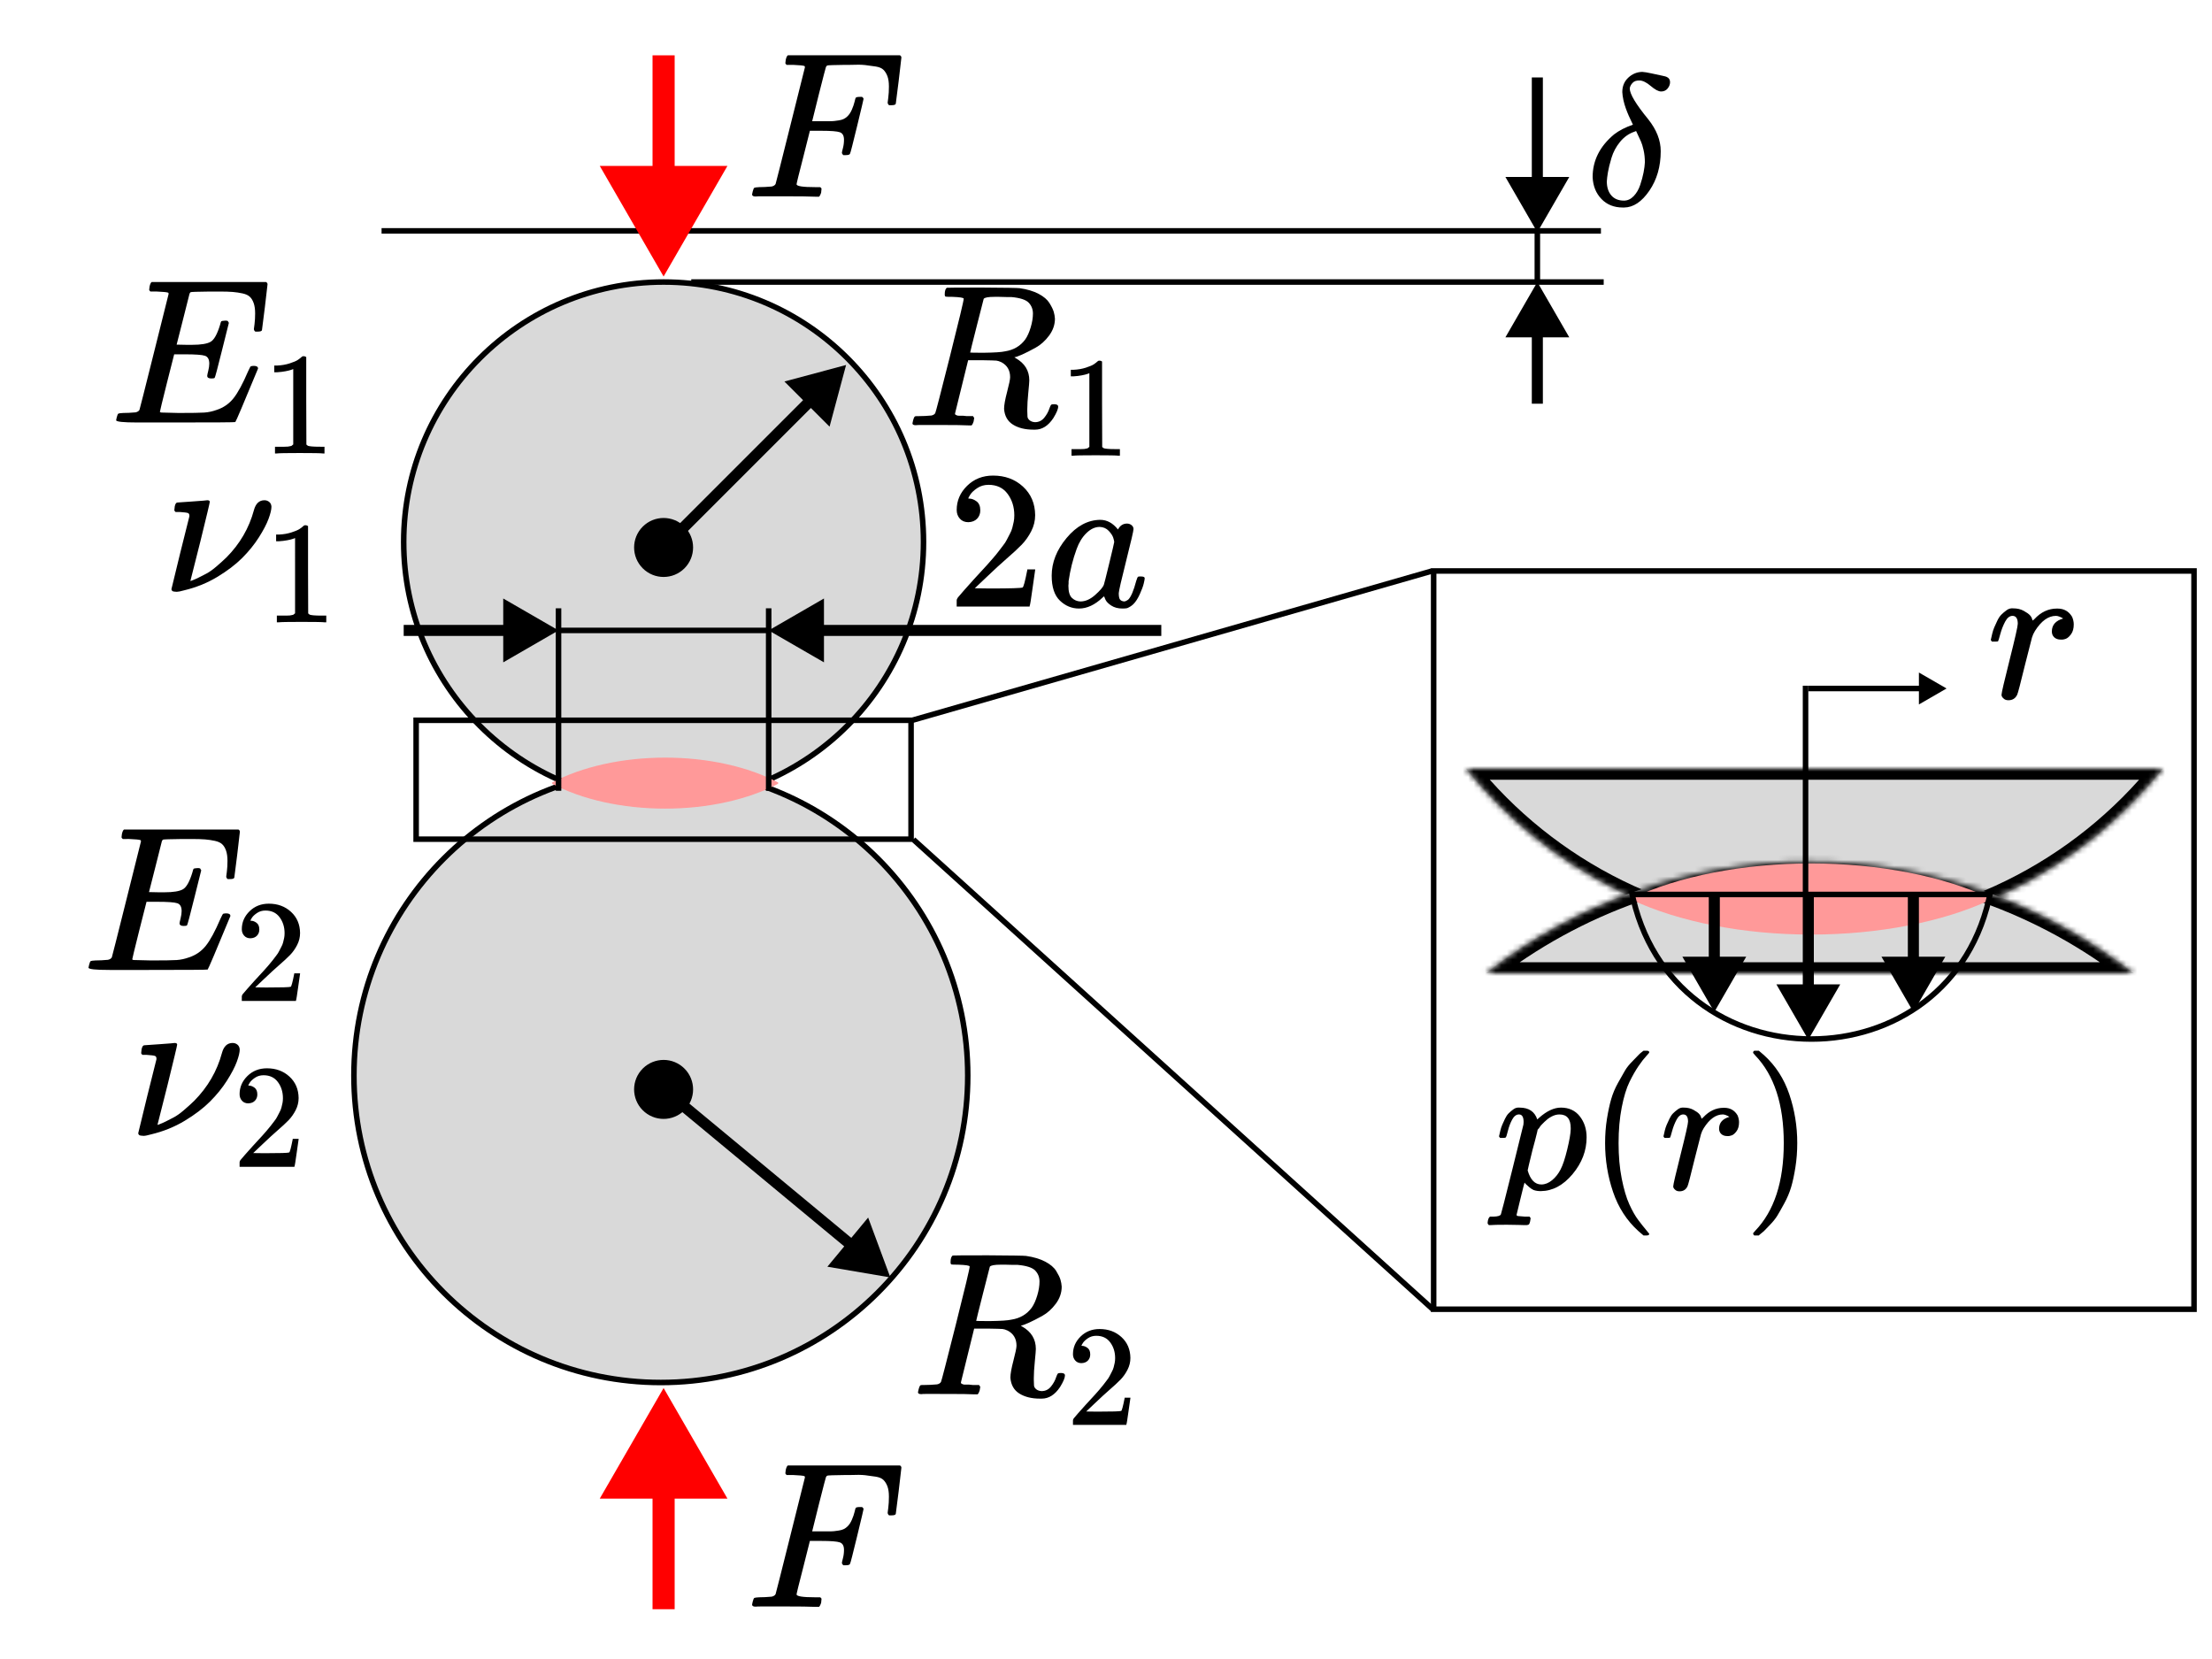 <svg xmlns="http://www.w3.org/2000/svg" width="400" height="300" fill="none" viewBox="0 0 400 300">
  <g clipPath="url(#a)">
    <path fill="#fff" d="M0 0h400v300H0z"/>
    <path stroke="#000" strokeDasharray="2 4 6 8" d="M69 41.75h220.5M125 51h165"/>
    <path stroke="#000" strokeWidth="0.5" d="M259.25 103.25h137.5v133.5h-137.5z"/>
    <mask id="b" fill="#fff">
      <path d="M265.088 139c14.794 18.455 37.528 30.273 63.021 30.273 25.494 0 48.227-11.818 63.022-30.273H265.088Z"/>
    </mask>
    <path fill="#D9D9D9" d="M265.088 139c14.794 18.455 37.528 30.273 63.021 30.273 25.494 0 48.227-11.818 63.022-30.273H265.088Z"/>
    <path fill="#000" d="M265.088 139v-2h-4.167l2.606 3.251 1.561-1.251Zm126.043 0 1.56 1.251 2.606-3.251h-4.166v2Zm-63.022 28.273c-24.861 0-47.029-11.522-61.461-29.524l-3.121 2.502c15.158 18.909 38.456 31.022 64.582 31.022v-4Zm61.461-29.524c-14.431 18.002-36.6 29.524-61.461 29.524v4c26.126 0 49.424-12.113 64.582-31.022l-3.121-2.502Zm1.561-.749H265.088v4h126.043v-4Z" mask="url(#b)"/>
    <mask id="c" fill="#fff">
      <path d="M268.711 176h117.114c-16.137-12.644-36.467-20.182-58.557-20.182-22.09 0-42.42 7.538-58.557 20.182Z"/>
    </mask>
    <path fill="#D9D9D9" d="M268.711 176h117.114c-16.137-12.644-36.467-20.182-58.557-20.182-22.09 0-42.42 7.538-58.557 20.182Z"/>
    <path fill="#000" d="m268.711 176-1.234-1.574-4.561 3.574h5.795v-2Zm117.114 0v2h5.796l-4.562-3.574-1.234 1.574Zm-117.114 2h117.114v-4H268.711v4Zm58.557-20.182c21.628 0 41.526 7.378 57.324 19.756l2.467-3.148c-16.477-12.91-37.238-20.608-59.791-20.608v4Zm-57.324 19.756c15.798-12.378 35.697-19.756 57.324-19.756v-4c-22.553 0-43.314 7.698-59.791 20.608l2.467 3.148Z" mask="url(#c)"/>
    <circle cx="119.5" cy="194.5" r="55.5" fill="#D9D9D9" stroke="#000" strokeWidth="2"/>
    <circle cx="120" cy="98" r="47" fill="#D9D9D9" stroke="#000" strokeWidth="2"/>
    <path fill="#F99" d="M140.778 141.536c-2.692-1.438-5.888-2.579-9.406-3.357-3.518-.778-7.288-1.179-11.095-1.179-3.807 0-7.577.401-11.095 1.179-3.517.778-6.713 1.919-9.406 3.357l.144.077-.144.077c2.693 1.438 5.889 2.578 9.406 3.357 3.518.778 7.288 1.178 11.095 1.178 3.807 0 7.577-.4 11.095-1.178 3.518-.779 6.714-1.919 9.406-3.357l-.145-.077.145-.077ZM360 162.461c-4.268-2.005-9.335-3.596-14.911-4.681-5.576-1.085-11.553-1.644-17.589-1.644-6.036 0-12.013.559-17.589 1.644-5.576 1.085-10.643 2.676-14.911 4.681l.229.107-.229.108c4.268 2.005 9.335 3.595 14.911 4.68 5.576 1.085 11.553 1.644 17.589 1.644 6.036 0 12.013-.559 17.589-1.644 5.576-1.085 10.643-2.675 14.911-4.68l-.229-.108.229-.107Z"/>
    <path fill="red" d="m120 251-11.547 20h23.094L120 251Zm-2 18v22h4v-22h-4ZM120 50l11.547-20h-23.094L120 50Zm2-18V10h-4v22h4Z"/>
    <path fill="#000" d="m153 66-11.154 2.989 8.165 8.165L153 66Zm-29.229 29.229c-2.083-2.083-5.459-2.083-7.542 0s-2.083 5.459 0 7.542 5.459 2.083 7.542 0 2.083-5.459 0-7.542Zm22.158-23.572-26.636 26.636 1.414 1.414 26.636-26.636-1.414-1.414ZM278 51l-5.774 10h11.548L278 51Zm-1 9v13h2V60h-2Z"/>
    <path stroke="#000" strokeWidth="2" d="M278 42v9"/>
    <path fill="#000" d="m278 42 5.774-10h-11.548L278 42Zm1-9V14h-2v19h2ZM327 188l5.774-10h-11.548L327 188Zm1-9v-17h-2v17h2ZM310 183l5.774-10h-11.548L310 183Zm1-9v-12h-2v12h2ZM346 183l5.774-10h-11.548L346 183Zm1-9v-12h-2v12h2ZM161 231l-4.012-10.828-7.371 8.889L161 231Zm-36.895-30.596c1.881-2.267 1.567-5.629-.701-7.509-2.267-1.881-5.629-1.567-7.509.701-1.881 2.267-1.567 5.629.701 7.509 2.267 1.881 5.629 1.567 7.509-.701Zm30.606 24.081-34.073-28.255-1.276 1.54 34.072 28.255 1.277-1.54ZM101 114l-10-5.774v11.548L101 114Zm-9-1H73v2h19v-2ZM139 114l10 5.774v-11.548L139 114Zm9 1h62v-2h-62v2Z"/>
    <path stroke="#000" strokeWidth="2" d="M139 143v-33"/>
    <path fill="#000" d="M136.639 35.533c-.426 0-.639-.125-.639-.376 0-.05.038-.226.113-.526.1-.401.2-.627.301-.677.1-.05.388-.088.865-.113.676 0 1.429-.038 2.256-.113.351-.075.589-.226.714-.451.05-.125.94-3.648 2.67-10.567s2.607-10.429 2.633-10.529c0-.175-.051-.263-.151-.263-.2-.075-.865-.138-1.993-.188h-1.166c-.15-.15-.225-.251-.225-.301 0-.05.025-.263.075-.639.1-.426.226-.689.376-.79h20.269c.175.1.263.238.263.414 0 .125-.163 1.529-.489 4.212-.326 2.682-.501 4.061-.526 4.136-.05.175-.301.263-.752.263h-.452c-.175-.125-.263-.288-.263-.489 0-.025.038-.326.113-.902.075-.577.113-1.241.113-1.993 0-.752-.088-1.366-.263-1.843-.176-.476-.414-.865-.715-1.166-.301-.301-.765-.501-1.391-.602-.627-.1-1.266-.188-1.918-.263-.652-.075-1.554-.088-2.708-.038h-.865c-2.055.025-3.146.063-3.271.113-.126.05-.213.15-.263.301-.025.025-.452 1.667-1.279 4.926l-1.203 4.851h2.933c.501 0 .852-.013 1.053-.038.2-.025.476-.063.827-.113.351-.05.652-.138.903-.263.25-.125.463-.276.639-.451.326-.301.602-.715.827-1.241.226-.526.389-1.003.489-1.429.1-.426.163-.652.188-.677.075-.125.313-.188.715-.188h.451c.175.125.263.251.263.376 0 .075-.389 1.717-1.166 4.926-.777 3.209-1.203 4.864-1.278 4.964-.05.175-.301.263-.752.263h-.452c-.175-.15-.263-.301-.263-.451 0-.075.063-.351.188-.827.125-.476.188-.978.188-1.504 0-.727-.251-1.178-.752-1.354s-1.617-.263-3.347-.263h-2.068l-1.203 4.776c-.803 3.109-1.204 4.738-1.204 4.889 0 .351 1.116.526 3.347.526h.94c.151.15.226.238.226.263 0 .025-.025.276-.075.752-.101.326-.226.564-.376.714h-.64c-1.027-.05-2.92-.075-5.678-.075h-3.723c-.852 0-1.328.013-1.429.038ZM136.639 290.533c-.426 0-.639-.125-.639-.376 0-.05.038-.225.113-.526.1-.401.2-.627.301-.677.1-.05.388-.088.865-.113.676 0 1.429-.037 2.256-.113.351-.075.589-.225.714-.451.05-.125.94-3.647 2.67-10.567 1.73-6.919 2.607-10.429 2.633-10.529 0-.175-.051-.263-.151-.263-.2-.075-.865-.138-1.993-.188h-1.166c-.15-.151-.225-.251-.225-.301 0-.05.025-.263.075-.639.1-.426.226-.69.376-.79h20.269c.175.1.263.238.263.414 0 .125-.163 1.529-.489 4.211-.326 2.683-.501 4.062-.526 4.137-.05.175-.301.263-.752.263h-.452c-.175-.125-.263-.288-.263-.489 0-.025.038-.326.113-.902.075-.577.113-1.241.113-1.993s-.088-1.367-.263-1.843c-.176-.476-.414-.865-.715-1.166-.301-.301-.765-.501-1.391-.601-.627-.101-1.266-.188-1.918-.264-.652-.075-1.554-.087-2.708-.037h-.865c-2.055.025-3.146.062-3.271.113-.126.05-.213.15-.263.3-.025.026-.452 1.668-1.279 4.927l-1.203 4.851h2.933c.501 0 .852-.013 1.053-.038.2-.025.476-.063.827-.113s.652-.138.903-.263c.25-.125.463-.276.639-.451.326-.301.602-.715.827-1.241.226-.527.389-1.003.489-1.429.1-.426.163-.652.188-.677.075-.125.313-.188.715-.188h.451c.175.125.263.251.263.376 0 .075-.389 1.717-1.166 4.926-.777 3.209-1.203 4.864-1.278 4.964-.05.175-.301.263-.752.263h-.452c-.175-.15-.263-.301-.263-.451 0-.075.063-.351.188-.827.125-.477.188-.978.188-1.505 0-.727-.251-1.178-.752-1.353-.501-.176-1.617-.264-3.347-.264h-2.068l-1.203 4.776c-.803 3.109-1.204 4.738-1.204 4.889 0 .351 1.116.526 3.347.526h.94c.151.151.226.238.226.263 0 .026-.025.276-.075.753-.101.325-.226.564-.376.714h-.64c-1.027-.05-2.92-.075-5.678-.075h-3.723c-.852 0-1.328.012-1.429.037ZM38.218 68.442c-.498 0-.747-.162-.747-.486 0-.1.062-.398.187-.896s.187-.934.187-1.307c0-.772-.262-1.245-.784-1.419-.523-.174-1.731-.261-3.623-.261h-1.942c-.025.05-.461 1.768-1.307 5.154-.847 3.386-1.27 5.129-1.27 5.229 0 .1.137.149.411.149.274 0 1.27.025 2.988.075 2.341 0 3.884-.025 4.631-.075.747-.05 1.494-.212 2.241-.485 1.22-.398 2.228-1.096 3.025-2.092.797-.996 1.681-2.627 2.652-4.893.249-.548.411-.847.485-.896.174-.05.361-.075.56-.075.498 0 .747.162.747.486-2.615 6.324-3.984 9.549-4.109 9.674-.075.05-3.635.075-10.682.075h-7.059c-2.54 0-3.81-.137-3.81-.411 0-.05.037-.224.112-.523.1-.398.199-.622.299-.672.1-.05.386-.087.859-.112.672 0 1.419-.037 2.241-.112.349-.075.585-.224.71-.448.05-.124.934-3.623 2.652-10.495l2.615-10.458c0-.174-.05-.261-.149-.261-.199-.075-.859-.137-1.98-.187H27.2c-.149-.149-.224-.249-.224-.299 0-.05.025-.262.075-.635.1-.423.224-.685.373-.784h20.692c.174.1.261.236.261.411 0 .124-.162 1.519-.485 4.183-.324 2.664-.498 4.034-.523 4.108-.05.174-.299.261-.747.261h-.448c-.174-.124-.261-.286-.261-.485l.112-.859c.075-.598.112-1.245.112-1.942 0-.747-.087-1.369-.262-1.867s-.411-.884-.71-1.158c-.299-.274-.735-.473-1.307-.598-.573-.124-1.158-.212-1.756-.262-.598-.05-1.394-.075-2.39-.075h-1.756c-2.191.025-3.349.062-3.474.112-.1.05-.174.162-.224.336-.025.075-.411 1.606-1.158 4.594-.747 2.988-1.133 4.507-1.158 4.557.573.025 1.17.037 1.793.037h.971c1.643 0 2.776-.187 3.399-.56.623-.373 1.183-1.382 1.681-3.025.1-.398.174-.623.224-.672.05-.05.261-.087.635-.112h.299c.075 0 .137.013.187.037.05.025.075.037.075.037l.075.149c.05.1.087.149.112.149l-1.232 4.93c-.822 3.312-1.27 4.992-1.345 5.042-.075.075-.274.112-.598.112ZM53.03 66.737l-.343.132c-.246.088-.599.176-1.056.264s-.968.15-1.532.185h-.502v-1.215h.502c.827-.035 1.593-.167 2.297-.396.704-.229 1.197-.44 1.479-.634.282-.194.528-.387.739-.581.035-.053.141-.079.317-.079.158 0 .308.053.449.158v7.895l.026 7.922c.123.123.229.203.317.238.088.035.299.07.634.106.335.035.88.053 1.637.053h.686V82h-.29c-.37-.053-1.769-.079-4.199-.079-2.394 0-3.776.026-4.146.079h-.317v-1.215h1.69c.282 0 .502-.009.66-.026.159-.018.299-.044.422-.079.123-.035.194-.053.211-.053.018 0 .07-.044.158-.132.088-.088.141-.123.158-.106V66.737ZM33.218 167.442c-.498 0-.747-.162-.747-.485 0-.1.062-.399.187-.897s.187-.934.187-1.307c0-.772-.262-1.245-.784-1.419-.523-.175-1.73-.262-3.623-.262h-1.942c-.025.05-.461 1.768-1.307 5.154-.847 3.387-1.27 5.13-1.27 5.229 0 .1.137.15.411.15.274 0 1.27.025 2.988.074 2.341 0 3.884-.024 4.631-.074.747-.05 1.494-.212 2.241-.486 1.22-.398 2.228-1.095 3.025-2.091.797-.996 1.681-2.627 2.652-4.893.249-.548.411-.847.486-.897.174-.049.361-.074.56-.074.498 0 .747.162.747.485-2.614 6.325-3.984 9.549-4.108 9.674-.075.05-3.635.075-10.682.075h-7.059c-2.54 0-3.81-.137-3.81-.411 0-.05.037-.224.112-.523.1-.399.199-.623.299-.673.1-.049.386-.087.859-.112.672 0 1.419-.037 2.241-.112.349-.074.585-.224.71-.448.05-.124.934-3.623 2.652-10.495 1.718-6.872 2.59-10.358 2.614-10.458 0-.174-.05-.261-.149-.261-.199-.075-.859-.137-1.98-.187H22.2c-.149-.149-.224-.249-.224-.299 0-.05.025-.261.075-.635.1-.423.224-.684.373-.784h20.692c.174.1.262.237.262.411 0 .124-.162 1.519-.486 4.183-.324 2.664-.498 4.034-.523 4.108-.05.175-.299.262-.747.262h-.448c-.174-.125-.262-.287-.262-.486l.112-.859c.075-.597.112-1.245.112-1.942 0-.747-.087-1.369-.261-1.867s-.411-.884-.71-1.158c-.299-.274-.735-.473-1.307-.598-.573-.124-1.158-.211-1.755-.261-.598-.05-1.394-.075-2.39-.075h-1.755c-2.191.025-3.349.062-3.474.112-.1.05-.174.162-.224.336-.025.075-.411 1.606-1.158 4.594-.747 2.988-1.133 4.507-1.158 4.557.573.025 1.17.037 1.793.037h.971c1.643 0 2.776-.187 3.399-.56.623-.374 1.183-1.382 1.681-3.025.1-.399.174-.623.224-.673.05-.049.262-.087.635-.112h.299c.075 0 .137.013.187.038.05.025.075.037.075.037s.025.05.075.149c.05.1.087.15.112.15l-1.232 4.93c-.822 3.312-1.27 4.992-1.345 5.042-.075.075-.274.112-.598.112ZM45.283 169.672c-.475 0-.854-.159-1.135-.476-.282-.316-.422-.704-.422-1.161 0-1.25.467-2.333 1.399-3.248.933-.916 2.095-1.373 3.486-1.373 1.602 0 2.94.492 4.014 1.478 1.074.986 1.62 2.262 1.637 3.829 0 .757-.176 1.479-.528 2.165-.352.687-.775 1.286-1.268 1.796-.493.511-1.197 1.162-2.112 1.954-.634.546-1.514 1.356-2.641 2.429l-1.558 1.479 2.007.027c2.764 0 4.234-.044 4.41-.132.123-.036.335-.819.634-2.351v-.079h1.056v.079c-.018.053-.132.854-.343 2.403-.211 1.55-.343 2.359-.396 2.43V181h-9.797v-.819c0-.123.053-.255.158-.396.106-.141.37-.449.792-.924.51-.563.951-1.056 1.32-1.479.158-.176.458-.501.898-.977.44-.475.739-.801.898-.977.158-.176.414-.466.766-.871.352-.405.599-.704.739-.898.141-.194.343-.458.607-.792.264-.335.449-.616.554-.845.106-.229.238-.484.396-.766.158-.282.273-.563.343-.845.07-.282.132-.546.185-.792.053-.247.079-.537.079-.871 0-1.109-.299-2.069-.898-2.879-.599-.809-1.452-1.214-2.561-1.214-.581 0-1.091.149-1.532.449-.44.299-.748.589-.924.871-.176.282-.264.449-.264.502 0 .017.044.026.132.026.317 0 .642.123.977.37.335.246.502.651.502 1.214 0 .441-.141.81-.422 1.109-.282.3-.678.458-1.188.476ZM32.081 90.871c.025 0 .92-.062 2.685-.186 1.765-.124 2.672-.199 2.722-.224.298 0 .448.1.448.298 0 .149-.572 2.548-1.715 7.197l-1.79 7.085h.112l.373-.149c.274-.1.609-.249 1.007-.448.398-.199.858-.435 1.38-.708.522-.274 1.106-.684 1.753-1.231.646-.547 1.28-1.118 1.902-1.715 2.436-2.461 4.089-5.307 4.959-8.539.323-1.193.957-1.79 1.902-1.79.323 0 .609.1.858.298.249.199.385.485.41.858 0 .522-.174 1.255-.522 2.2-.348.945-.932 2.063-1.753 3.356-.82 1.293-1.827 2.536-3.02 3.729-1.193 1.193-2.697 2.337-4.512 3.43-1.815 1.094-3.816 1.902-6.003 2.424-.622.174-1.056.261-1.305.261-.124 0-.273-.012-.448-.037-.174-.025-.273-.05-.298-.075-.149-.099-.224-.223-.224-.373 0-.049.534-2.249 1.603-6.6l1.641-6.563c.025-.323-.062-.522-.261-.597-.199-.074-.684-.137-1.454-.186h-.783c-.149-.149-.224-.249-.224-.298 0-.05.025-.286.075-.709.1-.472.261-.709.485-.709ZM53.358 97.298l-.343.132c-.246.088-.598.176-1.054.264-.457.088-.967.149-1.529.185h-.501v-1.213h.501c.826-.035 1.591-.167 2.294-.396.703-.229 1.195-.439 1.476-.633.281-.193.527-.387.738-.58.035-.053.141-.079.316-.079.158 0 .308.053.448.158v7.883l.026 7.909c.123.123.229.202.316.237.088.035.299.07.633.106.334.035.879.052 1.635.052h.685v1.213h-.29c-.369-.053-1.766-.079-4.192-.079-2.39 0-3.77.026-4.139.079h-.316v-1.213h1.687c.281 0 .501-.009.659-.026.158-.018.299-.044.422-.079s.193-.053.211-.053c.018 0 .07-.044.158-.132.088-.088.141-.123.158-.105V97.298ZM26.097 189.017c.025 0 .933-.063 2.724-.189 1.791-.126 2.712-.202 2.762-.227.303 0 .454.101.454.302 0 .152-.58 2.586-1.74 7.303l-1.816 7.189h.114l.378-.151c.278-.101.618-.253 1.022-.455.404-.201.87-.441 1.4-.718.53-.278 1.123-.694 1.778-1.249.656-.555 1.299-1.135 1.93-1.741 2.472-2.497 4.149-5.385 5.032-8.664.328-1.211.971-1.816 1.93-1.816.328 0 .618.101.87.302.252.202.391.492.416.871 0 .529-.177 1.274-.53 2.232-.353.959-.946 2.094-1.778 3.405-.832 1.312-1.854 2.573-3.065 3.784-1.211 1.211-2.737 2.371-4.578 3.481-1.841 1.11-3.872 1.93-6.092 2.459-.631.177-1.072.265-1.324.265-.126 0-.278-.012-.454-.038-.177-.025-.278-.05-.303-.075-.151-.101-.227-.227-.227-.379 0-.05.542-2.282 1.627-6.697l1.665-6.659c.025-.328-.063-.53-.265-.605-.202-.076-.694-.139-1.476-.19h-.795c-.151-.151-.227-.252-.227-.302 0-.051.025-.29.076-.719.101-.479.265-.719.492-.719ZM44.904 199.524c-.482 0-.865-.16-1.15-.481-.285-.321-.428-.714-.428-1.177 0-1.267.473-2.363 1.418-3.291.945-.927 2.122-1.391 3.531-1.391 1.623 0 2.978.5 4.066 1.498 1.088.999 1.641 2.292 1.659 3.879 0 .767-.178 1.498-.535 2.194-.357.695-.785 1.301-1.284 1.819-.499.517-1.213 1.177-2.14 1.979-.642.553-1.534 1.373-2.675 2.461l-1.578 1.498 2.033.027c2.8 0 4.289-.045 4.467-.134.125-.035.339-.829.642-2.381v-.08h1.07v.08c-.018.054-.134.865-.348 2.435-.214 1.569-.348 2.389-.401 2.461v.08h-9.924v-.829c0-.125.053-.259.161-.402.107-.142.374-.454.802-.936.517-.57.963-1.07 1.337-1.498.161-.178.464-.508.909-.99.446-.481.749-.811.909-.989.161-.179.419-.473.776-.883.357-.41.606-.713.749-.91.143-.196.348-.463.615-.802.268-.339.455-.624.562-.856.107-.232.241-.491.401-.776.161-.285.276-.571.348-.856.071-.285.134-.553.187-.802.053-.25.08-.544.08-.883 0-1.124-.303-2.096-.91-2.916-.606-.82-1.471-1.231-2.595-1.231-.589 0-1.106.152-1.552.455-.446.303-.758.598-.936.883-.178.285-.268.455-.268.508 0 .018.044.027.134.027.321 0 .651.125.99.374.339.25.508.66.508 1.231 0 .446-.143.82-.428 1.124-.285.303-.687.463-1.204.481Z"/>
    <path stroke="#000" strokeWidth="2" d="M101 143v-33M101 114h38"/>
    <path fill="#000" d="M175.098 94.429c-.64 0-1.15-.213-1.529-.64-.379-.427-.569-.948-.569-1.565 0-1.683.628-3.142 1.885-4.375C176.142 86.617 177.706 86 179.579 86c2.158 0 3.96.664 5.406 1.992 1.447 1.328 2.182 3.047 2.205 5.157 0 1.02-.237 1.992-.711 2.916-.474.925-1.043 1.731-1.707 2.418-.664.688-1.612 1.565-2.845 2.632-.854.735-2.039 1.826-3.557 3.272l-2.098 1.992 2.703.035c3.722 0 5.702-.059 5.939-.178.166-.047.451-1.102.854-3.165v-.107h1.422v.107c-.023.071-.177 1.15-.462 3.237-.284 2.086-.462 3.177-.533 3.272v.106H173v-1.102c0-.166.071-.344.213-.534.143-.189.498-.604 1.067-1.245.688-.758 1.281-1.422 1.779-1.991.213-.237.616-.676 1.209-1.316.593-.64.996-1.079 1.209-1.316.213-.237.557-.628 1.031-1.174.475-.545.807-.948.996-1.209.19-.261.463-.617.818-1.067.356-.45.605-.83.747-1.138.142-.308.32-.652.534-1.031.213-.379.367-.759.462-1.138.095-.379.178-.735.249-1.067.071-.332.107-.723.107-1.174 0-1.494-.404-2.786-1.21-3.877-.806-1.091-1.956-1.636-3.449-1.636-.783 0-1.471.202-2.063.605-.593.403-1.008.794-1.245 1.174-.237.379-.356.605-.356.676 0 .024.06.036.178.036.427 0 .866.166 1.316.498.451.332.676.877.676 1.636 0 .593-.19 1.091-.569 1.494-.38.403-.913.617-1.601.64ZM190.178 104.103c0-2.395.901-4.671 2.703-6.829 1.802-2.158 3.829-3.248 6.081-3.272 1.209 0 2.276.581 3.201 1.743.379-.711.925-1.067 1.636-1.067.308 0 .581.095.818.284.237.19.356.427.356.711 0 .308-.439 2.205-1.316 5.69-.877 3.485-1.328 5.453-1.352 5.904 0 .593.083.984.249 1.173.166.19.415.297.747.321.214-.024.451-.131.711-.321.498-.474.984-1.612 1.459-3.414.142-.474.26-.723.355-.747.048-.023.166-.035.356-.035h.142c.451 0 .676.106.676.32 0 .142-.059.462-.178.96-.118.498-.356 1.138-.711 1.921-.356.782-.735 1.375-1.138 1.778-.309.308-.688.557-1.138.747-.19.047-.475.071-.854.071-.806 0-1.482-.178-2.027-.534-.545-.355-.901-.723-1.067-1.102l-.213-.534c-.024-.023-.072-.011-.143.036l-.142.142c-1.399 1.328-2.821 1.992-4.268 1.992-1.304 0-2.454-.474-3.45-1.423-.995-.948-1.493-2.454-1.493-4.516Zm11.309-6.082c0-.142-.059-.403-.177-.782-.119-.379-.392-.794-.818-1.245-.427-.451-.973-.688-1.636-.711-.83 0-1.625.367-2.383 1.103-.759.735-1.352 1.695-1.779 2.881-.687 1.873-1.173 3.817-1.458 5.832v.392c0 .189-.012.332-.035.426 0 1.067.213 1.802.64 2.205.427.403.936.617 1.529.641.901 0 1.79-.392 2.668-1.174.877-.783 1.398-1.387 1.564-1.814.048-.095.368-1.363.961-3.805.592-2.442.901-3.758.924-3.948ZM172.19 53.679c-.657 0-1.047-.012-1.168-.036-.122-.024-.183-.158-.183-.401 0-.657.134-1.058.402-1.204.048-.024 2.165-.036 6.35-.036 4.185.024 6.447.061 6.788.11 1.363.195 2.506.535 3.431 1.022.924.487 1.581 1.046 1.97 1.679.39.633.645 1.156.767 1.569.121.414.194.827.219 1.241 0 1.095-.353 2.117-1.059 3.066-.705.949-1.52 1.679-2.445 2.19-.924.511-1.739.924-2.445 1.241-.706.316-1.168.474-1.387.474l.256.182c1.63.925 2.445 2.263 2.445 4.014 0 .268-.061 1.01-.183 2.226-.121 1.217-.182 2.214-.182 2.993v.328c0 .438.012.779.036 1.022.025.243.159.462.402.657.243.195.559.304.949.329.681 0 1.241-.268 1.679-.803.437-.535.754-1.107.948-1.715.122-.341.219-.547.292-.62.073-.073.256-.11.548-.11.486 0 .73.146.73.438 0 .438-.292 1.131-.876 2.08-.925 1.387-2.02 2.08-3.285 2.08h-.328c-1.484 0-2.713-.304-3.686-.912-.973-.608-1.509-1.557-1.606-2.847 0-.657.182-1.679.547-3.066.365-1.387.548-2.275.548-2.664 0-1.241-.523-2.141-1.57-2.701-.364-.17-.669-.268-.912-.292-.243-.024-1.107-.049-2.591-.073h-2.518l-1.168 4.744c-.803 3.212-1.204 4.842-1.204 4.89 0 .097.012.158.036.182.024.024.11.073.256.146.145.073.352.097.62.073.268-.024.669 0 1.204.073h1.132c.146.195.219.304.219.329 0 .024-.037.243-.11.657-.097.316-.219.547-.365.693h-.547c-.876-.049-2.47-.073-4.781-.073H166.387c-.414 0-.669.012-.767.036-.413 0-.62-.11-.62-.328 0-.049.036-.219.109-.511.122-.462.244-.718.365-.766.098-.024.28-.036.548-.036h.219c.657 0 1.387-.036 2.19-.11.34-.073.571-.219.693-.438.073-.097.949-3.479 2.628-10.146 1.678-6.667 2.518-10.182 2.518-10.547 0-.17-.694-.28-2.08-.329Zm14.598 3.029c0-.778-.256-1.435-.767-1.971-.511-.535-1.557-.876-3.138-1.022h-.84c-.511 0-.973-.012-1.386-.036h-.803c-1.144 0-1.801.122-1.971.365-.024.073-.438 1.691-1.241 4.854-.803 3.163-1.204 4.781-1.204 4.854 0 .024.839.036 2.518.036 1.898-.024 3.163-.109 3.795-.255 1.558-.243 2.774-.961 3.65-2.153.389-.56.718-1.29.985-2.19.268-.9.402-1.727.402-2.482ZM196.991 67.487l-.335.129c-.241.086-.585.172-1.033.258-.447.086-.946.146-1.496.181h-.49v-1.187h.49c.808-.034 1.557-.163 2.245-.387.688-.224 1.169-.43 1.445-.619.275-.189.516-.378.722-.568.035-.052.138-.077.31-.077.155 0 .301.052.438.155v7.715l.026 7.741c.121.12.224.198.31.232.086.034.292.069.619.103s.86.052 1.6.052h.671v1.187h-.284c-.361-.052-1.729-.077-4.103-.077-2.339 0-3.689.026-4.051.077h-.309v-1.187h1.651c.275 0 .49-.009.645-.026.155-.017.293-.043.413-.077s.189-.052.206-.052c.018 0 .069-.043.155-.129.086-.086.138-.12.155-.103V67.487ZM173.252 228.693c-.663 0-1.055-.012-1.178-.037-.123-.024-.184-.159-.184-.404 0-.663.135-1.068.405-1.215.049-.025 2.184-.037 6.405-.037 4.221.025 6.503.061 6.847.11 1.374.197 2.527.54 3.46 1.031.933.491 1.595 1.055 1.988 1.693.392.639.65 1.166.773 1.583.123.418.196.835.221 1.252 0 1.104-.356 2.135-1.068 3.092-.711.957-1.534 1.693-2.466 2.209-.933.515-1.755.932-2.467 1.251-.711.319-1.177.479-1.398.479l.257.184c1.645.932 2.467 2.282 2.467 4.049 0 .27-.062 1.019-.184 2.246-.123 1.227-.184 2.233-.184 3.018v.331c0 .442.012.786.036 1.031.025.246.16.466.405.663.246.196.565.307.957.331.688 0 1.252-.27 1.694-.81.441-.54.761-1.116.957-1.73.123-.343.221-.552.294-.626.074-.073.258-.11.552-.11.491 0 .737.147.737.442 0 .441-.295 1.141-.884 2.098-.932 1.399-2.037 2.098-3.313 2.098h-.331c-1.497 0-2.736-.307-3.718-.92-.982-.614-1.522-1.571-1.62-2.871 0-.663.184-1.694.552-3.093.369-1.398.553-2.294.553-2.687 0-1.251-.528-2.159-1.583-2.724-.368-.172-.675-.27-.921-.294-.245-.025-1.116-.049-2.613-.074h-2.54l-1.178 4.785c-.81 3.24-1.215 4.884-1.215 4.933 0 .098.012.16.037.184.025.025.11.074.258.148.147.073.356.098.625.073.27-.024.675 0 1.215.074h1.141c.148.196.221.307.221.331 0 .025-.037.245-.11.663-.098.319-.221.552-.368.699h-.552c-.884-.049-2.491-.074-4.823-.074H167.399c-.417 0-.675.013-.773.037-.417 0-.626-.11-.626-.331 0-.049.037-.221.11-.515.123-.467.246-.724.369-.773.098-.025.282-.037.552-.037h.221c.662 0 1.398-.037 2.208-.111.344-.073.577-.221.7-.441.073-.099.957-3.51 2.65-10.234s2.54-10.27 2.54-10.638c0-.172-.699-.283-2.098-.332Zm14.724 3.056c0-.786-.257-1.448-.773-1.988-.515-.54-1.57-.884-3.165-1.031h-.847c-.516 0-.982-.012-1.399-.037h-.81c-1.153 0-1.816.123-1.988.368-.024.074-.441 1.706-1.251 4.896-.81 3.191-1.215 4.823-1.215 4.896 0 .025.847.037 2.54.037 1.914-.025 3.19-.11 3.828-.258 1.571-.245 2.798-.969 3.681-2.172.393-.564.724-1.3.994-2.208.27-.908.405-1.743.405-2.503ZM195.562 246.499c-.469 0-.842-.156-1.119-.469-.278-.312-.417-.694-.417-1.145 0-1.232.46-2.299 1.38-3.201.919-.902 2.064-1.353 3.435-1.353 1.579 0 2.898.486 3.956 1.457 1.058.972 1.596 2.23 1.614 3.774 0 .746-.174 1.457-.521 2.134-.347.677-.763 1.267-1.249 1.77-.486.503-1.18 1.145-2.082 1.926-.625.537-1.492 1.336-2.603 2.394l-1.535 1.457 1.978.026c2.724 0 4.172-.043 4.346-.13.121-.034.33-.807.625-2.316v-.078h1.041v.078c-.018.052-.131.841-.339 2.368-.208 1.527-.338 2.325-.39 2.395v.078h-9.656V256.857c0-.121.052-.252.157-.39.104-.139.364-.443.78-.911.503-.556.937-1.041 1.302-1.458.156-.173.451-.494.884-.963.434-.468.729-.789.885-.963.156-.173.408-.459.755-.858.347-.4.59-.694.729-.885.139-.191.338-.451.598-.781.261-.33.443-.607.547-.833.104-.225.234-.477.39-.755.156-.277.269-.555.339-.832.069-.278.13-.538.182-.781.052-.243.078-.529.078-.859 0-1.093-.295-2.039-.885-2.837-.59-.798-1.431-1.197-2.524-1.197-.573 0-1.076.147-1.51.442-.434.295-.737.582-.911.859-.173.278-.26.443-.26.495 0 .017.043.026.13.026.312 0 .633.121.963.364.33.243.494.642.494 1.197 0 .434-.138.798-.416 1.093-.278.295-.668.451-1.171.469Z"/>
    <path stroke="#000" strokeWidth="0.5" d="M75.25 130.25h89.5v21.5h-89.5zM164.931 130.26l94-27M165.168 151.815l94 85M295 161.75h65"/>
    <path stroke="#000" d="M326.5 162v-38"/>
    <path fill="#000" d="m352 124.5-5-2.887v5.774l5-2.887Zm-4.5-.5H327v1h20.5v-1Z"/>
    <path stroke="#000" strokeWidth="0.5" d="M295 161c6.915 35.834 58.287 35.873 65 0"/>
    <path fill="#000" d="M360 115.696c.024-.073.049-.171.073-.293.025-.123.086-.392.184-.807.098-.416.22-.795.366-1.137.147-.343.331-.746.551-1.211.22-.464.464-.831.733-1.1.269-.269.587-.538.954-.807.366-.269.77-.379 1.21-.33.709 0 1.332.147 1.87.44.538.294.917.563 1.137.807.22.245.355.489.404.734.049.146.085.22.11.22.024 0 .122-.086.293-.257 1.174-1.271 2.531-1.907 4.071-1.907h.11c1.174 0 2.054.501 2.641 1.504.195.464.293.917.293 1.357 0 .733-.159 1.32-.477 1.76-.318.44-.635.721-.953.844-.318.122-.624.171-.917.146-.489 0-.88-.134-1.174-.403-.293-.269-.44-.624-.44-1.064 0-1.173.685-1.956 2.054-2.347-.538-.318-.978-.477-1.32-.477-1.37 0-2.629.905-3.778 2.714-.244.391-.428.795-.55 1.21-.122.416-.538 2.042-1.247 4.878-.831 3.423-1.308 5.245-1.43 5.465-.318.66-.844.99-1.577.99-.318 0-.575-.073-.77-.22-.196-.147-.331-.293-.404-.44-.073-.147-.098-.269-.073-.367 0-.318.489-2.42 1.467-6.308.978-3.887 1.467-6.051 1.467-6.491 0-.954-.318-1.431-.954-1.431-.513 0-.953.343-1.32 1.027-.367.685-.66 1.43-.88 2.237-.22.807-.355 1.247-.404 1.321-.049.049-.244.073-.587.073h-.513c-.147-.147-.22-.257-.22-.33ZM271.072 205.47c.022-.067.044-.156.066-.267.023-.111.078-.356.167-.735.09-.379.201-.724.335-1.036.133-.312.3-.679.501-1.103.2-.423.423-.757.668-1.002.245-.245.535-.49.869-.735.334-.245.701-.345 1.102-.301 1.671 0 2.74.713 3.208 2.139l.334-.301c1.381-1.225 2.696-1.838 3.943-1.838 1.448 0 2.584.524 3.408 1.571.824 1.047 1.236 2.316 1.236 3.809 0 2.405-.846 4.622-2.539 6.649s-3.609 3.052-5.747 3.074c-.49 0-.925-.067-1.303-.201-.245-.111-.501-.278-.769-.501-.267-.223-.479-.412-.635-.568l-.233-.267c-.023.022-.268.991-.736 2.907-.467 1.915-.701 2.884-.701 2.907 0 .133.089.211.267.234.178.022.59.055 1.236.1h.836c.133.156.2.256.2.301 0 .044-.033.245-.1.601-.067.267-.134.434-.201.501-.066.067-.211.112-.434.134h-.367c-.201 0-.58-.011-1.136-.034-.557-.022-1.248-.033-2.072-.033-1.559 0-2.551.022-2.974.067h-.267c-.156-.156-.234-.279-.234-.368.045-.601.189-.991.434-1.169h.669c.757-.022 1.191-.156 1.303-.401.067-.134.746-2.796 2.038-7.986 1.292-5.19 1.971-7.941 2.038-8.253.022-.111.034-.267.034-.468 0-.913-.279-1.369-.836-1.369-.49 0-.902.311-1.236.935-.334.624-.59 1.303-.769 2.038-.178.735-.311 1.136-.401 1.203-.044.045-.222.067-.534.067h-.468c-.134-.134-.2-.234-.2-.301Zm5.179 6.182c.49 1.693 1.314 2.539 2.472 2.539.668 0 1.314-.256 1.938-.768.624-.513 1.136-1.159 1.537-1.938.401-.758.802-1.961 1.203-3.609s.613-2.874.635-3.675V204c0-1.648-.68-2.472-2.038-2.472-.245 0-.49.033-.735.1s-.491.167-.736.301c-.245.133-.467.278-.668.434-.2.156-.39.323-.568.501l-.501.501c-.156.156-.278.312-.368.468-.089.156-.178.267-.267.334l-.1.134c0 .022-.034.178-.1.468-.067.289-.19.779-.368 1.47-.178.69-.334 1.269-.468 1.737-.579 2.361-.868 3.587-.868 3.676ZM290.252 206.707c0-1.537.111-2.997.334-4.378.223-1.381.479-2.572.769-3.575.289-1.002.701-1.982 1.236-2.94.534-.958.958-1.704 1.27-2.239.311-.534.779-1.114 1.403-1.737.624-.624.991-1.003 1.103-1.136.111-.134.389-.368.835-.702H297.77c.312 0 .468.1.468.301 0 .067-.19.301-.568.701-.379.401-.836.992-1.37 1.771-.535.78-1.081 1.738-1.638 2.874-.556 1.136-1.024 2.673-1.403 4.611-.379 1.938-.568 4.087-.568 6.449 0 2.361.189 4.499.568 6.415.379 1.915.835 3.464 1.37 4.644.535 1.181 1.08 2.139 1.637 2.874.557.735 1.025 1.325 1.404 1.771.378.445.568.679.568.701 0 .201-.167.301-.502.301h-.534l-.936-.802c-2.094-1.893-3.619-4.255-4.577-7.083-.958-2.829-1.437-5.77-1.437-8.821ZM300.809 205.47c.022-.067.044-.156.066-.267.023-.111.078-.357.167-.735.09-.379.201-.724.335-1.036.133-.312.3-.679.501-1.103.2-.423.423-.757.668-1.002.245-.245.535-.49.869-.735.334-.245.701-.345 1.102-.301.646 0 1.214.134 1.704.401.491.267.836.512 1.036.735.201.223.323.446.368.669.044.133.078.2.1.2.022 0 .111-.078.267-.234 1.07-1.158 2.306-1.737 3.709-1.737h.1c1.07 0 1.872.456 2.406 1.37.178.423.267.835.267 1.236 0 .668-.144 1.203-.434 1.604-.289.401-.579.657-.869.768-.289.112-.568.156-.835.134-.445 0-.802-.123-1.069-.368-.267-.245-.401-.568-.401-.969 0-1.069.624-1.782 1.871-2.138-.49-.29-.891-.435-1.203-.435-1.247 0-2.394.825-3.441 2.473-.223.356-.39.724-.502 1.103-.111.378-.49 1.86-1.136 4.444-.757 3.118-1.191 4.778-1.303 4.978-.289.602-.768.902-1.436.902-.29 0-.524-.067-.702-.2-.178-.134-.301-.268-.368-.401-.067-.134-.089-.245-.067-.334 0-.29.446-2.206 1.337-5.747.891-3.542 1.337-5.513 1.337-5.914 0-.869-.29-1.304-.869-1.304-.468 0-.869.312-1.203.936-.334.624-.602 1.303-.802 2.038-.2.735-.323 1.136-.368 1.203-.044.045-.222.067-.534.067h-.468c-.134-.134-.2-.234-.2-.301ZM317.182 190.033l.133-.033H318.05l.936.802c2.094 1.893 3.62 4.255 4.578 7.084.957 2.828 1.436 5.769 1.436 8.821 0 1.514-.111 2.973-.334 4.377-.223 1.403-.479 2.595-.768 3.575-.29.98-.702 1.96-1.237 2.94-.534.98-.957 1.726-1.269 2.239-.312.512-.769 1.08-1.37 1.704-.602.624-.958.991-1.069 1.102-.112.112-.368.323-.769.635-.067.067-.111.112-.134.134h-.768c-.067 0-.123-.033-.167-.1-.045-.067-.078-.167-.1-.301.022-.022.144-.167.367-.434 3.453-3.587 5.179-8.877 5.179-15.871 0-6.995-1.726-12.285-5.179-15.872-.223-.267-.345-.412-.367-.434 0-.178.055-.301.167-.368ZM293.364 16.643c0-1.057.36-1.923 1.079-2.598.72-.675 1.563-1.023 2.53-1.046.383.022.934.112 1.654.27.719.157 1.349.292 1.889.405.539.112.832.191.877.236.405.18.607.495.607.945 0 .405-.146.787-.439 1.147-.292.36-.685.54-1.18.54-.473 0-1.091-.326-1.856-.978-.764-.652-1.439-.99-2.024-1.012-.585-.022-1.023.135-1.315.472-.293.337-.45.663-.473.978 0 .99 1.114 2.845 3.34 5.566 1.507 1.889 2.26 3.812 2.26 5.769 0 2.766-.686 5.15-2.058 7.152-1.371 2.002-2.89 3.014-4.554 3.036h-.236c-1.597 0-2.89-.517-3.879-1.552-.99-1.034-1.519-2.35-1.586-3.947 0-2.991 1.293-5.566 3.88-7.725.899-.697 2.035-1.282 3.407-1.754 0-.022-.079-.191-.236-.506-.158-.315-.327-.675-.506-1.08-.18-.405-.36-.855-.54-1.349-.18-.495-.326-1.001-.439-1.518-.112-.517-.18-1.001-.202-1.451Zm-2.8 16.159c0 1.057.27 1.9.809 2.53.54.63 1.305.945 2.294.945.653 0 1.237-.27 1.755-.81.517-.54.911-1.214 1.18-2.024.27-.81.473-1.563.608-2.26s.213-1.304.236-1.822c0-.787-.079-1.529-.236-2.227-.158-.697-.315-1.214-.473-1.552-.157-.337-.449-.967-.877-1.889l-.337.135c-.99.337-1.844.945-2.564 1.822-.72.877-1.237 1.844-1.552 2.901-.315 1.057-.528 1.923-.641 2.598-.112.675-.18 1.226-.202 1.653Z"/>
  </g>
  <defs>
    <clipPath id="a">
      <path fill="#fff" d="M0 0h400v300H0z"/>
    </clipPath>
  </defs>
</svg>
